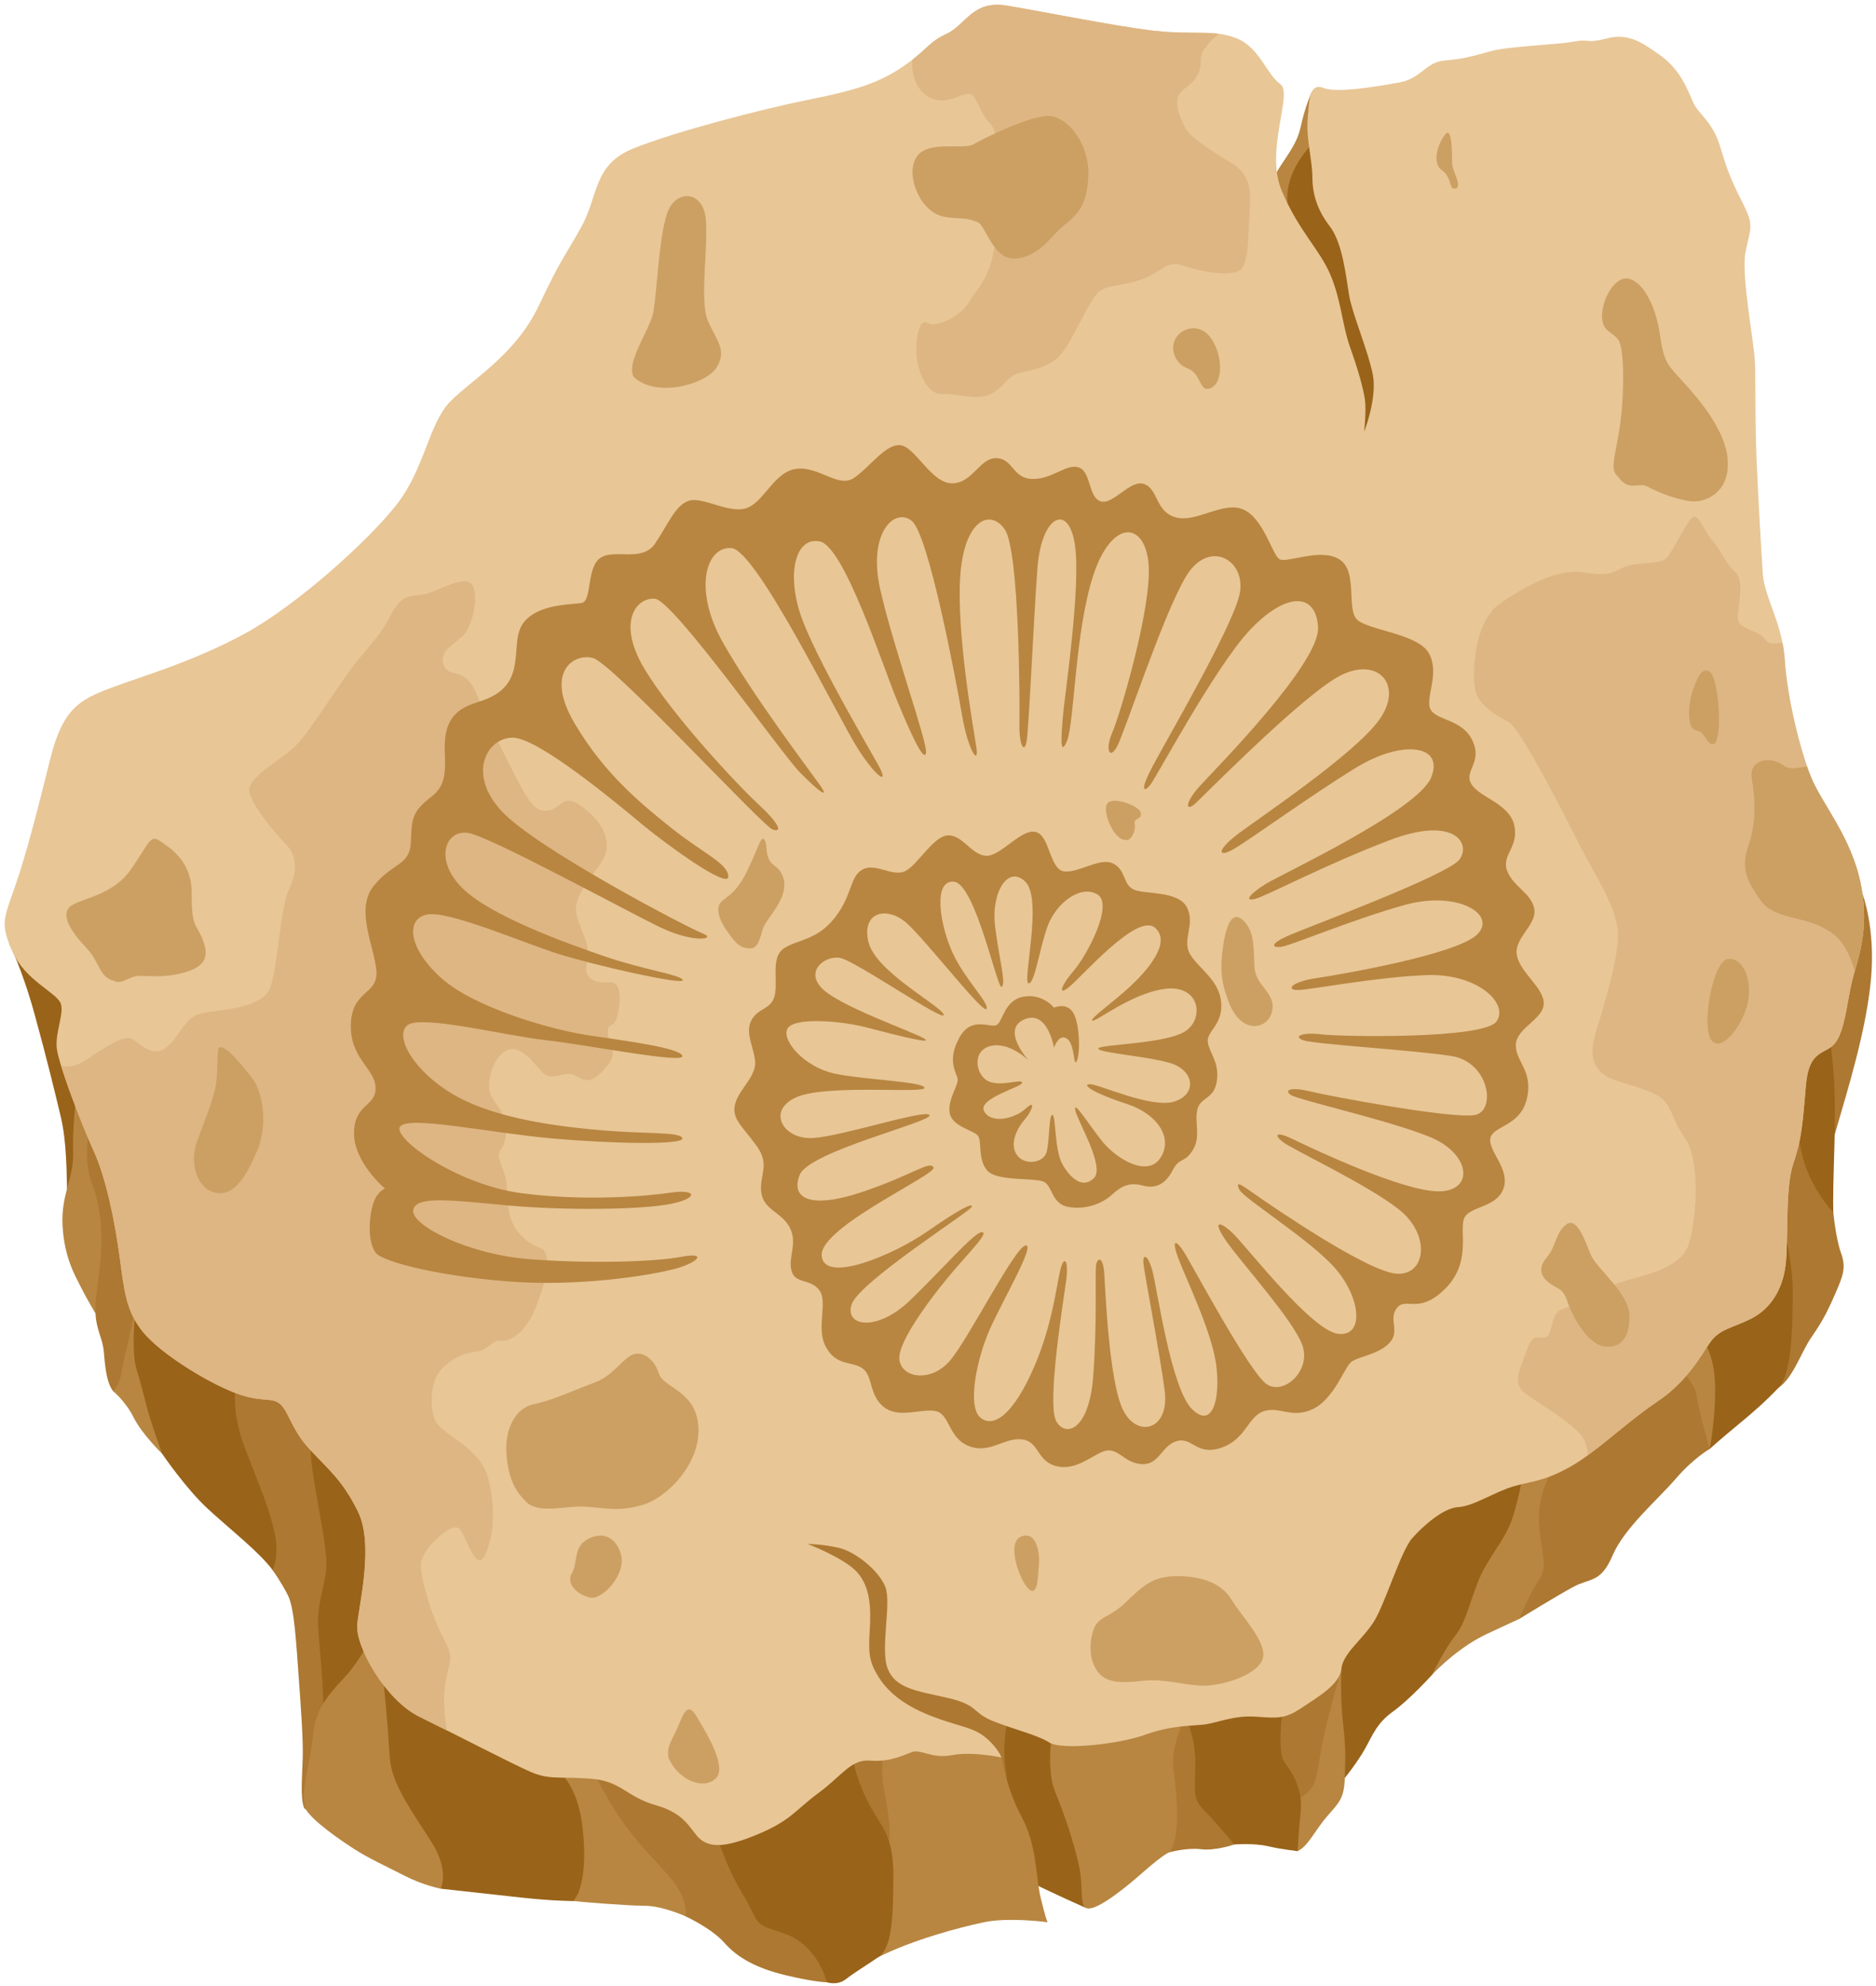 <?xml version="1.0" encoding="UTF-8"?>
<!DOCTYPE svg PUBLIC '-//W3C//DTD SVG 1.0//EN'
          'http://www.w3.org/TR/2001/REC-SVG-20010904/DTD/svg10.dtd'>
<svg height="2015" preserveAspectRatio="xMidYMid meet" version="1.0" viewBox="197.7 141.2 1903.9 2015.4" width="1904" xmlns="http://www.w3.org/2000/svg" xmlns:xlink="http://www.w3.org/1999/xlink" zoomAndPan="magnify"
><g clip-rule="evenodd" fill-rule="evenodd"
  ><g
    ><g id="change1_1"
      ><path d="M2088.06,1048.13c0,0,13.47,34.78,8.69,86.76c-4.78,51.98-23.31,111.13-36.45,156.54 c-13.14,45.41-37.04-138.02-37.04-138.02S2072.85,1054.83,2088.06,1048.13z" fill="#ad7832"
      /></g
      ><g id="change2_1"
      ><path d="M2052.53,1174.33c0,0,6.57,46.61,7.17,72.3c0.6,25.69,0.6,37.05-0.6,75.28c-1.2,38.24-0.6,49.59-0.6,49.59 s-11.95,20.31-36.45-13.14C1997.56,1324.9,1995.17,1193.45,2052.53,1174.33z" fill="#996319"
      /></g
      ><g id="change1_2"
      ><path d="M2020.87,1256.18c-1.2,5.38,0.6,49,11.95,75.29c11.35,26.29,25.69,40.03,25.69,40.03s2.39,26.29,7.77,41.23 c5.38,14.94,2.39,22.7-5.98,41.82c-8.36,19.12-13.14,28.08-23.9,43.62c-10.76,15.54-18.53,41.23-33.46,51.39 c-14.94,10.16-38.24-138.02-38.24-138.02S1992.19,1266.94,2020.87,1256.18z" fill="#ad7832"
      /></g
      ><g id="change2_2"
      ><path d="M2001.75,1363.14c0,0,15.54,49.6,15.54,88.43s-1.2,84.25-14.34,97.99c-13.14,13.74-24.5,23.9-41.23,37.64 c-16.73,13.74-28.68,24.5-28.68,24.5s-51.39-76.48-47.2-97.39C1890.02,1493.39,1977.85,1372.1,2001.75,1363.14z" fill="#996319"
      /></g
      ><g id="change3_2"
      ><path d="M1923.47,1498.17c0,0,13.75,13.15,14.94,46.61c1.19,33.46-5.38,66.92-5.38,66.92l-30.47-2.39l-42.42-87.23 L1923.47,1498.17z" fill="#b88641"
      /></g
      ><g id="change1_3"
      ><path d="M1893,1523.27c0,0,23.3,14.34,26.89,35.25c3.58,20.91,13.14,53.18,13.14,53.18s-16.73,9.56-34.65,30.47 c-17.92,20.91-51.98,49.59-63.93,77.67c-11.95,28.08-22.7,22.71-39.43,31.67c-16.73,8.96-55.57,32.86-55.57,32.86 s-44.81-100.38-19.72-144C1744.83,1596.76,1893,1523.27,1893,1523.27z" fill="#ad7832"
      /></g
      ><g id="change3_3"
      ><path d="M1784.86,1615.88c-3.58,1.79-27.48,35.85-25.09,70.51c2.39,34.65,9.56,43.61,0,57.95 c-9.56,14.34-20.31,40.03-20.31,40.03s-5.38,2.39-32.27,14.94c-26.89,12.55-49.59,34.66-56.17,41.83 c-6.57,7.17-2.39-55.57,4.78-81.26c7.17-25.69,59.15-144.59,59.15-144.59L1784.86,1615.88z" fill="#b88641"
      /></g
      ><g id="change2_3"
      ><path d="M1744.83,1629.62c0,0-4.18,28.08-11.95,51.98c-7.77,23.9-25.69,40.03-35.85,66.92 c-10.16,26.89-11.95,39.44-22.71,53.18c-10.76,13.74-23.3,39.43-23.3,39.43s-22.71,25.1-39.43,37.04 c-16.73,11.95-20.91,24.49-28.68,38.24c-7.77,13.74-20.32,29.28-20.32,29.28s-43.02-78.86-36.45-111.73 C1532.72,1801.1,1583.5,1632.61,1744.83,1629.62z" fill="#996319"
      /></g
      ><g id="change3_4"
      ><path d="M1559.13,1834.89c0,0-1.32,30.15,1.67,55.24c2.99,25.09,2.39,34.65,1.79,55.57 c-0.6,20.91-5.98,25.1-17.93,38.84c-11.95,13.74-19.72,31.07-29.87,35.25s-48.4-71.1-48.4-71.1S1534.51,1830.38,1559.13,1834.89z" fill="#b88641"
      /></g
      ><g id="change1_4"
      ><path d="M1559.13,1834.89c0,0-13.28,45.68-19.25,75.56c-5.97,29.87-4.78,40.03-14.34,48.99 c-9.56,8.96-20.91,14.94-24.5,13.74c-3.58-1.2-30.47-109.34-29.28-113.53C1472.97,1855.47,1519.57,1814.24,1559.13,1834.89z" fill="#ad7832"
      /></g
      ><g id="change2_4"
      ><path d="M1500.45,1869.21c0,0-7.76,49,1.2,60.95c8.96,11.95,18.52,28.08,16.13,50.19 c-2.39,22.11-2.99,39.44-2.99,39.44s-14.34-1.2-29.87-4.78c-15.54-3.58-34.66-1.79-34.66-1.79s-50.19-9.56-60.94-35.25 c-10.76-25.69-13.74-111.73-13.74-111.73S1485.52,1851.89,1500.45,1869.21z" fill="#996319"
      /></g
      ><g id="change1_5"
      ><path d="M1398.28,1878.77c0,0,13.15,22.11,12.55,53.18c-0.6,31.07-2.39,35.25,10.16,47.8 c12.55,12.55,29.28,33.46,29.28,33.46s-19.12,6.58-33.46,4.78c-14.34-1.8-31.67,2.98-31.67,2.98s-29.28-35.25-32.86-51.98 C1348.69,1952.26,1355.86,1872.8,1398.28,1878.77z" fill="#ad7832"
      /></g
      ><g id="change2_5"
      ><path d="M1300.29,2077.74c0,0-38.24-16.73-59.75-28.08c-21.51-11.35-63.93-150.57-48.99-181.64 c14.94-31.07,83.65-1.19,83.65-1.19S1332.56,2010.22,1300.29,2077.74z" fill="#996319"
      /></g
      ><g id="change3_5"
      ><path d="M1400.7,1883.5c0,0-14.96,29.33-11.97,53.23c2.98,23.9,4.78,46,2.98,61.54c-1.79,15.54-6.57,22.7-6.57,22.7 s-3.58-0.59-28.68,21.51c-25.1,22.1-48.62,38.59-56.17,35.25c-7.54-3.34-2.38-20.31-7.77-44.21c-5.38-23.9-14.34-50.19-23.9-73.49 c-9.56-23.3-2.99-62.13-2.39-65.72C1266.83,1890.72,1393.96,1849.2,1400.7,1883.5z" fill="#b88641"
      /></g
      ><g id="change1_6"
      ><path d="M1223.81,1876.38c0,0-10.75,26.29-5.38,60.94c5.38,34.65-10.61,46.77-10.61,46.77 s-130.39-102.34-151.31-135.8c-20.91-33.46-74.69-153.56-48.99-166.7C1033.22,1668.46,1226.2,1827.39,1223.81,1876.38z" fill="#ad7832"
      /></g
      ><g id="change3_6"
      ><path d="M1214.18,1924.91c0,0,4.85,31.54,20.39,60.22s14.34,60.94,19.12,81.26c4.78,20.32,7.17,25.69,7.17,25.69 s-38.83-5.38-64.53,0c-25.69,5.38-72.3,17.93-106.95,35.25c-34.65,17.32-64.53-197.17-55.57-216.89 C1042.78,1890.72,1170.61,1892.11,1214.18,1924.91z" fill="#b88641"
      /></g
      ><g id="change1_7"
      ><path d="M1095.36,1914.03c0,0-5.38,20.31,0,46.01c5.38,25.69,8.36,55.57-1.2,74.09 c-9.56,18.52-59.75-103.97-56.16-112.93C1041.58,1912.23,1082.81,1908.05,1095.36,1914.03z" fill="#ad7832"
      /></g
      ><g id="change2_6"
      ><path d="M1062.49,1920.6c0,0,1.2,19.12,14.94,47.2c13.74,28.08,26.88,32.86,26.88,77.07 c0,44.21-1.79,73.5-14.94,82.46c-13.14,8.96-25.09,16.13-33.46,22.7c-8.37,6.57-19.12,2.99-19.12,2.99s-57.96-30.48-82.45-46.01 c-24.5-15.53-79.55-93.21-65.17-120.69C903.56,1958.84,1051.14,1906.26,1062.49,1920.6z" fill="#996319"
      /></g
      ><g id="change1_8"
      ><path d="M923.28,1998.27c0,0,8.96,33.47,28.08,65.13c19.12,31.67,7.17,28.68,41.82,40.03 c34.65,11.35,43.62,49.59,43.62,49.59s-11.95,0-41.83-7.17c-29.87-7.17-48.99-17.92-62.14-32.86 c-13.14-14.94-39.43-26.89-39.43-26.89s-64.53-43.02-84.84-60.94c-20.32-17.93-50.79-94.4-48.99-101.57 C761.36,1916.42,894,1927.77,923.28,1998.27z" fill="#ad7832"
      /></g
      ><g id="change3_7"
      ><path d="M796.61,1933.14c0,0,19.12,40.03,38.83,65.13c19.72,25.1,20.32,23.3,41.23,47.2 c20.91,23.9,16.73,40.63,16.73,40.63s-23.31-10.75-41.83-10.75s-67.51-4.18-72.29-4.78c-4.78-0.6-63.33-134.44-56.16-158.94 C730.29,1887.14,796.61,1933.14,796.61,1933.14z" fill="#b88641"
      /></g
      ><g id="change2_7"
      ><path d="M751.2,1931.35c0,0,31.34,6.26,37.78,65.87c6.44,59.61-9.69,73.35-9.69,73.35s-20.92,0-53.18-3.58 c-32.26-3.58-81.26-8.96-81.26-8.96s-56.76-56.76-73.49-99.78c-16.73-43.02,5.97-141.01,14.34-146.39 C594.06,1806.48,744.63,1899.09,751.2,1931.35z" fill="#996319"
      /></g
      ><g id="change3_8"
      ><path d="M1529.33,233.99c-0.94,2.15-6.77,14.24-11.85,37.24c-5.08,23-24.79,38.84-30.17,59.15 c-5.38,20.31,20.02,54.37,20.02,54.37s46-53.48,46.6-56.76C1554.53,324.7,1544.36,256.58,1529.33,233.99z" fill="#b88641"
      /></g
      ><g id="change2_8"
      ><path d="M1534.8,282.27c0,0-33.45,27.73-30.46,65.1c2.99,37.37-0.01,79.48-0.01,79.48s47.8,189.4,74.09,197.77 c26.29,8.36,70.51-56.77,69.91-60.95C1647.73,559.51,1550.52,303.58,1534.8,282.27z" fill="#996319"
      /></g
      ><g id="change2_9"
      ><path d="M206.79,1098.96c0,0,12.95,25.18,25.5,70.58c12.54,45.41,20.91,80.06,26.88,105.16 c5.98,25.1,5.97,55.57,6.57,85.44c0.6,29.87,29.28,28.08,30.47,24.5c1.2-3.58,35.85-157.74,35.85-157.74 S281.88,1075.73,206.79,1098.96z" fill="#996319"
      /></g
      ><g id="change3_9"
      ><path d="M277.1,1231.68c0,0-6.57,50.78-5.38,77.67c1.2,26.89-12.55,43.62-10.76,75.88 c1.79,32.26,12.55,50.19,18.53,62.14c5.97,11.95,14.94,26.89,14.94,26.89s31.67-29.88,40.03-56.17 C342.82,1391.81,303.98,1240.64,277.1,1231.68z" fill="#b88641"
      /></g
      ><g id="change1_9"
      ><path d="M290.24,1274.1c0,0-10,39.2,0,66.32c10.01,27.12,11.95,52.57,8.96,82.45c-2.99,29.88-5.38,35.25-4.78,51.39 c0.6,16.13,7.17,25.09,8.36,38.24c1.2,13.14,2.39,31.66,9.56,40.63c7.17,8.96,47.2-29.87,47.2-29.87S361.94,1297.4,290.24,1274.1z" fill="#ad7832"
      /></g
      ><g id="change3_10"
      ><path d="M335.65,1465.9c-0.6,3.58-12.54,55.57-14.94,68.71c-2.39,13.14-8.36,18.52-8.36,18.52 s12.55,10.16,20.91,26.89c8.36,16.73,28.68,36.45,28.68,36.45l21.51-54.97C383.45,1561.49,353.58,1470.68,335.65,1465.9z" fill="#b88641"
      /></g
      ><g id="change2_10"
      ><path d="M335.65,1465.9c0,0-5.98,44.81,0.6,65.72c6.57,20.91,8.96,34.66,13.74,49.59 c4.78,14.94,11.95,35.25,11.95,35.25s23.9,35.25,46.61,56.17c22.7,20.91,51.98,43.62,65.72,62.14 c13.74,18.52,37.05-23.3,37.05-23.3l-20.91-203.15C490.4,1508.32,363.13,1453.94,335.65,1465.9z" fill="#996319"
      /></g
      ><g id="change1_10"
      ><path d="M439.02,1535.8c0,0-10.75,28.68,7.17,75.28c17.92,46.61,22.71,56.17,29.28,82.45 c6.57,26.29-1.2,41.23-1.2,41.23s8.96,12.55,15.54,25.69c6.57,13.14,8.36,49,10.75,81.26c2.39,32.26,4.78,65.72,4.18,84.24 c-0.6,18.53-2.39,39.44,1.19,49.59c3.59,10.16,54.37-11.35,54.37-11.35s22.7-346.55,20.31-352.52 C578.23,1605.71,491.66,1520.51,439.02,1535.8z" fill="#ad7832"
      /></g
      ><g id="change2_11"
      ><path d="M513.11,1578.23c-1.2,3.58-2.99,31.07,4.18,72.29c7.17,41.23,13.74,71.7,10.76,88.43 c-2.99,16.73-8.37,33.47-7.77,50.79c0.6,17.32,8.37,80.66,4.18,106.35c-4.18,25.69,56.15-56.74,61.23-84.24 C590.78,1784.36,603.93,1582.41,513.11,1578.23z" fill="#996319"
      /></g
      ><g id="change3_11"
      ><path d="M577.04,1799.9c0,0-15.54,28.08-28.68,42.42c-13.15,14.34-30.47,31.07-32.86,57.96 c-2.39,26.89-14.57,65.51-7.58,77.27c6.99,11.76,34.47,30.88,49.41,40.44c14.94,9.56,32.26,17.33,50.79,26.89 c18.52,9.56,36.74,13.16,36.74,13.16s9.26-17.93-9.26-47.21c-18.52-29.28-40.63-58.56-42.42-85.44 C591.38,1898.48,585.69,1811.85,577.04,1799.9z" fill="#b88641"
      /></g
    ></g
    ><g id="change4_1"
    ><path d="M259,1159.33c-4.78-11.15-35.85-23.1-48.59-51.78c-12.75-28.68-9.56-32.66,2.39-66.92 c11.95-34.26,23.1-78.86,35.85-129.85c12.75-50.99,30.28-59.75,62.14-71.7c31.86-11.95,82.85-26.29,135.43-54.97 c52.58-28.68,125.08-94.01,153.75-130.65c28.68-36.64,32.66-82.05,54.17-104.36c21.51-22.31,66.12-47.01,90.02-97.19 c23.9-50.19,24.7-47,43.02-79.66c18.32-32.66,11.95-63.74,53.38-80.46c41.43-16.73,129.85-39.83,177.65-49.39 c47.8-9.56,70.9-16.73,95.6-33.46c24.7-16.73,25.5-24.7,44.61-33.46c19.12-8.76,26.29-34.25,60.55-28.68 c34.26,5.58,108.34,20.71,148.97,25.49c40.63,4.78,62.14-1.59,85.24,7.97c23.1,9.56,30.27,36.64,43.82,46.2 c13.54,9.56-15.93,66.92,1.59,108.35s38.24,58.95,49.39,85.24c11.15,26.29,11.95,50.99,19.92,73.29 c7.97,22.3,13.54,42.22,15.14,53.37c1.59,11.15-0.79,32.66-0.79,32.66s13.54-34.25,8.76-58.15c-4.78-23.9-20.71-61.34-23.9-79.67 c-3.19-18.32-6.37-53.37-19.91-70.9c-13.54-17.53-17.52-34.26-17.52-50.19c0-15.93-6.37-39.04-4.78-58.16 c1.59-19.12,1.59-37.44,15.93-31.86c14.34,5.58,54.97-1.59,77.28-5.58c22.3-3.99,26.29-20.71,46.2-22.31 c19.92-1.59,29.47-4.78,47-9.56c17.53-4.78,66.92-6.37,83.65-9.56c16.73-3.19,11.95,2.39,33.46-3.19 c21.51-5.58,35.06,3.19,54.97,17.53c19.92,14.34,27.09,34.26,32.66,47c5.58,12.74,19.92,19.12,27.88,46.2 c7.96,27.08,13.54,38.24,23.9,58.95c10.36,20.71,6.37,23.11,1.59,47c-4.78,23.9,8.77,90.82,9.56,112.33 c0.8,21.51,0,58.95,1.59,97.19c1.59,38.24,4.78,93.2,6.37,117.1c1.59,23.9,19.91,50.19,22.3,87.63 c2.39,37.44,15.14,90.02,26.29,117.9c11.15,27.88,41.42,61.34,50.98,109.94c9.56,48.6-4.78,78.87-9.56,100.38 c-4.78,21.51-7.17,48.6-16.73,60.55c-9.56,11.95-26.29,5.58-29.48,42.22c-3.19,36.64-3.98,54.17-12.75,79.67 c-8.77,25.49-4.78,78.07-7.97,103.56c-3.19,25.49-15.93,44.61-35.05,54.17c-19.12,9.56-31.87,10.36-41.43,23.9 c-9.56,13.54-23.1,39.83-54.17,60.55c-31.07,20.71-61.34,50.98-88.43,66.12c-27.08,15.13-39.83,14.34-58.15,19.91 s-39.83,19.92-54.97,20.71c-15.14,0.8-35.85,19.12-47,31.86c-11.15,12.75-27.08,65.32-38.24,83.65 c-11.15,18.33-31.86,32.66-33.46,48.6s-23.9,28.68-40.63,39.83c-16.73,11.15-23.9,10.36-46.21,8.77 c-22.3-1.59-39.04,6.37-52.58,7.97c-13.54,1.59-33.46,0.8-59.75,10.36c-26.29,9.56-84.45,15.93-97.19,7.97 c-12.74-7.97-34.25-12.74-56.56-21.51c-22.31-8.77-15.14-16.73-47-23.9c-31.86-7.17-52.58-9.56-60.55-29.48 c-7.97-19.92,3.99-66.12-2.39-82.85c-6.37-16.73-30.27-35.85-47-39.83c-16.73-3.98-31.86-3.98-31.86-3.98s37.44,14.34,50.19,28.68 c12.75,14.34,14.34,34.26,12.75,58.95c-1.59,24.7,0,32.66,8.76,47c8.77,14.34,24.7,28.68,53.38,39.83 c28.68,11.15,42.23,11.15,54.97,21.51c12.74,10.36,16.73,20.71,16.73,20.71s-29.48-6.37-50.19-2.39 c-20.71,3.98-31.87-6.37-40.63-3.19c-8.76,3.19-22.3,10.36-42.22,8.76c-19.92-1.59-27.89,14.34-52.58,32.66 c-24.7,18.32-27.89,27.89-62.14,42.22c-34.25,14.34-48.59,12.75-58.15,4.78c-9.56-7.97-13.54-25.49-44.61-34.26 c-31.07-8.77-35.05-24.7-66.92-27.09c-31.87-2.39-41.43,1.6-61.34-7.17c-19.92-8.77-78.07-39.03-112.32-55.77 c-34.26-16.73-65.33-71.7-62.94-94.01c2.39-22.3,16.73-81.26,0.8-113.92c-15.93-32.66-31.07-43.82-49.39-63.73 c-18.33-19.92-20.71-37.44-29.48-45.41c-8.77-7.97-18.32-0.79-47-11.95c-28.68-11.15-74.89-39.83-92.41-61.34 c-17.52-21.51-19.12-42.22-23.9-77.27c-4.78-35.05-13.54-78.87-26.29-106.75c-12.75-27.88-35.85-88.43-37.44-104.36 C253.43,1188.8,262.99,1168.89,259,1159.33z" fill="#e8c696"
    /></g
    ><g id="change5_1"
    ><path d="M1123.44,201.97c15.71-12.17,18.73-19.05,34.98-26.5c19.12-8.76,26.29-34.25,60.55-28.68 c34.26,5.58,108.34,20.71,148.97,25.49c29.77,3.5,49.27,1.01,66.66,3.2c-8.7,7.27-18.06,16.96-18.06,25.06 c0,15.14-4.78,21.91-17.13,31.07c-12.35,9.16-5.98,24.7,0.4,37.84c6.37,13.15,32.67,27.49,49.79,38.64 c17.13,11.15,17.93,27.48,16.33,48.99c-1.59,21.51-0.4,45.41-7.57,56.17c-7.17,10.76-45.8,2.79-60.94-2.79 c-15.14-5.58-22.31,7.97-42.22,14.74c-19.92,6.77-29.87,4.38-41.03,11.15c-11.15,6.77-28.68,56.17-44.22,68.91 c-15.53,12.75-35.85,11.95-44.21,17.13c-8.36,5.18-12.74,15.94-26.69,20.32c-13.94,4.38-29.88-2.39-45.01-1.59 c-15.14,0.79-25.5-22.31-26.29-41.43c-0.8-19.12,3.98-35.85,11.55-30.67c7.57,5.18,33.06-6.37,41.43-20.71 c8.36-14.34,25.5-26.3,27.89-73.3c2.39-47,6.77-94.01-5.98-108.35c-12.75-14.34-12.74-26.69-19.91-29.88 c-7.17-3.19-22.31,11.95-40.23,3.99C1128.19,234.4,1122.51,217.89,1123.44,201.97L1123.44,201.97z M2006.89,793.49 c1.12,5.62,1.95,11.51,2.35,17.71c2.39,37.44,15.14,90.02,26.29,117.9c11.15,27.88,41.42,61.34,50.98,109.94 c9.56,48.6-4.78,78.87-9.56,100.38c-4.78,21.51-7.17,48.6-16.73,60.55c-9.56,11.95-26.29,5.58-29.48,42.22 c-3.19,36.64-3.98,54.17-12.75,79.67c-8.77,25.49-4.78,78.07-7.97,103.56c-3.19,25.49-15.93,44.61-35.05,54.17 c-19.12,9.56-31.87,10.36-41.43,23.9c-9.56,13.54-23.1,39.83-54.17,60.55c-24.3,16.2-48.11,38.24-70.29,54.32 c-0.02-7.61-1.97-16.08-8.57-22.85c-15.93-16.33-43.81-31.47-55.77-41.03c-11.95-9.56-4.78-22.7,1.99-41.43 c6.77-18.72,9.95-13.94,18.72-14.34c8.77-0.4,5.18-25.1,17.53-28.68c12.35-3.58,35.45-18.32,56.56-26.29 c21.11-7.97,64.13-12.75,72.49-40.63c8.36-27.88,10.76-84.85-3.58-105.96c-14.34-21.11-13.15-31.07-23.9-41.03 c-10.75-9.96-44.61-15.54-56.56-22.71c-11.95-7.17-16.73-19.92-12.35-37.84c4.38-17.93,27.48-84.05,23.9-111.53 c-3.58-27.48-25.09-58.16-39.43-86.84s-59.75-117.5-70.9-123.08c-11.15-5.58-29.88-16.74-33.86-31.07 c-3.98-14.34-2.39-70.1,24.3-88.83c26.69-18.72,59.36-35.85,83.65-32.27c24.29,3.58,27.48,2.39,41.03-4.38 c13.54-6.77,36.65-2.79,44.21-9.56c7.57-6.77,21.91-40.23,27.88-42.22c5.98-1.99,10.76,14.34,19.52,24.3 c8.76,9.96,13.54,23.5,23.1,31.87c9.56,8.37,2.79,32.66,2.39,45.81c-0.4,13.15,19.92,11.15,28.28,22.71 C1993.86,796.19,2000.15,794.3,2006.89,793.49L2006.89,793.49z M650.95,1897.36c-10.1-5.08-19.67-9.87-27.87-13.87 c-34.26-16.73-65.33-71.7-62.94-94.01c2.39-22.3,16.73-81.26,0.8-113.92c-15.93-32.66-31.07-43.82-49.39-63.73 c-18.33-19.92-20.71-37.44-29.48-45.41c-8.77-7.97-18.32-0.79-47-11.95c-28.68-11.15-74.89-39.83-92.41-61.34 c-17.52-21.51-19.12-42.22-23.9-77.27c-4.78-35.05-13.54-78.87-26.29-106.75c-9.65-21.11-25.23-60.93-32.93-85.95 c6.59,1.21,15.22,0.48,24.96-6.06c21.91-14.74,38.24-24.7,45.81-21.91c7.57,2.79,20.31,19.91,34.65,9.96 c14.34-9.96,18.72-30.27,35.45-35.05c16.73-4.78,63.73-3.58,71.7-27.48c7.97-23.9,9.56-79.27,18.72-98.79 c9.16-19.52,7.57-34.65-2.79-45.41c-10.36-10.76-34.26-38.64-37.44-53.38c-3.19-14.74,31.87-31.87,47-47 c15.14-15.14,48.19-68.91,63.33-87.24c15.14-18.32,23.1-25.89,32.66-44.21c9.56-18.32,15.54-20.31,30.27-21.51 c14.74-1.2,43.82-21.11,52.18-11.15c8.36,9.96,1.19,41.82-7.57,51.38c-8.76,9.56-25.89,15.93-20.71,30.67 c5.18,14.74,21.51,0,33.86,30.28c12.35,30.27,29.48,64.53,41.83,88.03c12.35,23.5,19.52,32.66,32.66,29.08 c13.14-3.58,13.14-18.32,34.26-1.99c21.11,16.33,28.32,36.49,19.12,52.18c-9.2,15.69-24.3,29.88-27.09,46.61 c-2.79,16.73,16.55,36.69,11.06,57.38c-5.48,20.69,13.24,21.08,23.99,20.69c10.75-0.4,10.36,19.12,6.77,33.86 c-3.58,14.74-11.28,4.63-9.56,19.52c1.72,14.89,12.35,17.53-4.38,35.45c-16.73,17.93-21.51,7.97-31.07,4.78 c-9.56-3.19-21.51,5.97-29.48-0.8c-7.97-6.77-21.91-29.88-36.64-24.3c-14.74,5.58-20.71,29.48-18.72,41.83 c1.99,12.35,18.85,19.76,16.79,42.54c-2.06,22.78-11.62,14.02-5.24,31.15c6.37,17.13,5.74,19.04,7.45,42.39 c1.71,23.34,16.45,36.88,31.98,42.86c15.54,5.98,4.39,39.04-4.38,61.34c-8.77,22.31-23.9,34.26-34.66,33.06 c-10.75-1.2-11.15,9.16-25.89,11.15c-14.74,1.99-24.3,7.17-35.05,17.92c-10.75,10.76-12.35,38.24-5.98,52.18 c6.37,13.94,45.41,27.09,53.38,57.36c7.97,30.27,6.37,58.95-2.79,78.47c-9.16,19.52-18.32-16.73-25.89-25.89 c-7.57-9.16-36.25,19.12-39.04,32.66c-2.79,13.55,11.55,58.16,23.1,79.27c11.55,21.11,4.38,22.3,1.2,45.81 C647.32,1865.89,648.54,1880.45,650.95,1897.36z" fill="#deb683"
    /></g
    ><g id="change6_1"
    ><path d="M1245.67,1755.97c-9.56,0-28.28-47.79-12.35-54.97c15.93-7.17,19.92,15.13,18.72,28.68 C1250.85,1743.22,1251.25,1753.98,1245.67,1755.97z" fill="#cca063"
    /></g
    ><g id="change6_2"
    ><path d="M1307.01,1796.6c5.18-15.93,15.14-11.95,33.06-29.08c17.93-17.13,27.89-26.69,52.58-26.69 s45.01,7.17,54.97,23.9c9.96,16.73,37.44,44.21,31.47,60.55c-5.97,16.33-41.42,27.08-60.94,26.69c-19.52-0.4-38.64-7.57-62.14-4.78 c-23.5,2.79-35.85,0.8-43.42-8.36C1305.02,1829.66,1301.83,1814.52,1307.01,1796.6z" fill="#cca063"
    /></g
    ><g id="change6_3"
    ><path d="M1828.04,1507.81c-17.93-0.4-33.86-29.47-39.04-44.61c-5.18-15.14-8.36-12.35-18.32-19.52 c-9.96-7.17-11.95-15.94-2.79-26.69c9.16-10.75,8.77-25.09,19.52-33.06c10.75-7.97,18.72,15.54,24.7,30.27 c5.98,14.74,39.04,39.04,39.43,62.14C1851.93,1499.44,1842.38,1509,1828.04,1507.81z" fill="#cca063"
    /></g
    ><g id="change6_4"
    ><path d="M2080.3,1126.77c-3.96-13.99-10.38-28.34-20.82-36.82c-25.49-20.71-59.75-13.54-74.89-35.05 c-15.14-21.51-19.91-33.46-11.95-56.56c7.96-23.1,6.37-47,3.19-66.92c-3.19-19.92,19.12-23.11,31.86-13.55 c6.89,5.17,14.48,2.42,24.16,1.32c1.23,3.55,2.46,6.87,3.67,9.9c11.15,27.88,41.42,61.34,50.98,109.94 C2094.34,1078.81,2086.15,1106.3,2080.3,1126.77z" fill="#cca063"
    /></g
    ><g id="change6_5"
    ><path d="M1937.2,1199.1c-14.74-6.77-1.99-84.45,15.14-84.84c17.13-0.4,24.7,26.69,18.33,48.6 C1964.29,1184.76,1946.36,1205.87,1937.2,1199.1z" fill="#cca063"
    /></g
    ><g id="change6_6"
    ><path d="M1938,895.97c-8.36,3.19-8.36-11.95-18.72-13.54c-10.36-1.59-7.57-27.88-3.99-38.64 c3.58-10.76,9.16-27.48,17.93-20.71C1941.98,829.84,1946.36,887.21,1938,895.97z" fill="#cca063"
    /></g
    ><g id="change6_7"
    ><path d="M1840.02,625.1c-8.76-7.57-3.19-18.72,1.59-49.79c4.78-31.07,5.18-81.26-1.59-89.62 c-6.77-8.37-15.93-7.97-16.33-23.5c-0.4-15.53,12.75-42.62,28.28-37.84c15.53,4.78,27.08,31.07,30.67,57.36 c3.59,26.29,8.36,30.27,17.92,41.03c9.56,10.75,47,48.2,50.59,83.25c3.59,35.05-22.7,46.21-38.64,43.82 c-15.93-2.39-33.06-9.56-42.62-14.74C1860.33,629.88,1851.57,641.03,1840.02,625.1z" fill="#cca063"
    /></g
    ><g id="change6_8"
    ><path d="M1675.91,332.32c-8.76,2.79-3.19-9.95-14.74-18.32c-11.55-8.37-2.39-30.28,3.99-37.05 c6.37-6.77,6.37,21.11,6.37,29.48C1671.53,314.8,1681.49,328.74,1675.91,332.32z" fill="#cca063"
    /></g
    ><g id="change6_9"
    ><path d="M1425.37,535.46c-10.76,3.58-7.97-14.74-22.31-20.32c-14.34-5.58-18.72-22.31-10.75-32.66 c7.97-10.36,27.09-13.55,37.44,6.77C1440.11,509.57,1436.92,532.28,1425.37,535.46z" fill="#cca063"
    /></g
    ><g id="change6_10"
    ><path d="M1188.37,366.17c-16.33-7.17-32.67,1.2-48.2-13.14c-15.53-14.34-22.71-43.02-9.56-55.77 c13.15-12.75,45.41-3.99,54.97-9.56c9.56-5.58,58.16-29.87,77.28-28.68s40.63,28.68,39.43,60.55 c-1.2,31.87-12.75,40.63-25.49,50.99c-12.75,10.36-24.61,31.57-48.6,33.06C1204.22,405.11,1197.93,366.96,1188.37,366.17z" fill="#cca063"
    /></g
    ><g id="change6_11"
    ><path d="M840.62,523.49c-7.96-14.34,16.34-47.4,19.92-64.93c3.58-17.52,5.58-75.28,13.94-100.38 c8.36-25.1,36.64-24.3,39.43,5.18c2.79,29.48-6.77,83.65,2.39,103.97c9.16,20.31,19.12,29.48,8.76,46.61 C914.71,531.06,863.33,545.8,840.62,523.49z" fill="#cca063"
    /></g
    ><g id="change6_12"
    ><path d="M313.64,1136.91c-16.33-4.38-13.94-18.33-28.68-33.86c-14.74-15.53-27.49-34.26-15.14-42.62 c12.35-8.36,42.23-10.36,60.95-37.44c18.72-27.09,19.11-35.05,29.07-28.28c9.96,6.77,32.66,20.31,32.26,53.77 c-0.4,33.46,4.78,30.67,10.76,45.41c5.98,14.74,5.98,27.08-16.73,33.86c-22.71,6.77-38.24,3.19-48.6,3.98 C327.18,1132.53,321.61,1140.49,313.64,1136.91z" fill="#cca063"
    /></g
    ><g id="change6_13"
    ><path d="M419.6,1204.62c5.98-4.38,23.9,17.93,34.26,31.47c10.36,13.54,15.94,47,4.38,73.69 c-11.55,26.69-23.9,46.21-42.62,41.83c-18.72-4.38-25.49-30.67-18.72-50.19c6.77-19.52,15.93-40.63,19.12-56.16 C419.2,1229.72,417.21,1208.21,419.6,1204.62z" fill="#cca063"
    /></g
    ><g id="change6_14"
    ><path d="M796.44,1762.65c-16.73-4.38-23.9-16.33-18.32-25.09c5.58-8.77,1.59-25.09,13.94-33.06 c12.35-7.97,28.68-7.57,35.45,13.14C834.28,1738.36,808.79,1765.44,796.44,1762.65z" fill="#cca063"
    /></g
    ><g id="change6_15"
    ><path d="M876.11,1925.57c-2.39-13.55,4.38-18.33,11.55-36.65c7.17-18.32,11.55-15.14,18.72-2.79 c7.17,12.35,29.48,47.8,17.93,59.75C912.75,1957.83,887.26,1949.47,876.11,1925.57z" fill="#cca063"
    /></g
    ><g id="change6_16"
    ><path d="M733.9,1667.46c-13.54-11.95-20.32-25.49-22.31-50.19c-1.99-24.7,8.37-47.01,27.89-50.99 c19.52-3.98,42.62-15.14,60.55-21.51c17.93-6.37,26.68-20.71,37.04-27.48c10.36-6.77,24.3,1.99,29.08,17.53 c4.78,15.53,37.44,17.13,40.23,53.77c2.79,36.64-30.27,71.7-55.77,79.67c-25.49,7.97-41.42,2.79-60.15,1.99 C771.75,1669.45,748.24,1677.02,733.9,1667.46z" fill="#cca063"
    /></g
    ><g id="change6_17"
    ><path d="M958.57,1103.62c-11.95,0.6-18.13-10.96-23.5-18.12s-12.35-21.91-5.77-28.68c6.57-6.77,15.34-8.36,26.89-32.26 c11.55-23.9,13.94-36.65,17.52-30.67c3.58,5.98-0.8,18.33,9.96,25.89c10.76,7.57,12.75,21.11,6.37,34.26 c-6.37,13.15-14.34,20.71-17.52,28.28C969.32,1089.88,968.13,1104.62,958.57,1103.62z" fill="#cca063"
    /></g
    ><g id="change6_18"
    ><path d="M1339.77,993.49c-10.36,0.99-22.91-25.9-18.92-35.65c3.98-9.76,33.26,0.8,34.66,8.37 c1.39,7.57-7.77,4.58-6.18,11.55C1350.93,984.72,1344.95,995.88,1339.77,993.49z" fill="#cca063"
    /></g
    ><g id="change6_19"
    ><path d="M1445.53,1160.18c-7.57-19.52-10.36-32.26-6.37-59.35c3.98-27.09,11.55-35.45,21.91-23.9 c10.36,11.55,8.76,28.28,9.96,46.61c1.2,18.32,21.51,25.1,17.93,43.42C1485.36,1185.28,1459.09,1192.44,1445.53,1160.18z" fill="#cca063"
    /></g
    ><g id="change3_1"
    ><path d="M578.34,1412.03c-8.76-13.54-5.58-39.43-1.59-50.59c3.98-11.15,11.55-13.94,11.55-13.94 s-31.86-26.69-31.47-56.56c0.4-29.87,22.31-26.29,21.91-45.81c-0.4-19.52-26.29-29.48-25.1-64.53 c1.2-35.05,27.88-29.48,25.89-54.17c-1.99-24.7-21.91-62.14-2.79-86.04c19.12-23.9,37.04-20.32,37.84-45.01 c0.8-24.7,1.6-30.68,21.51-46.21c19.92-15.53,10.36-39.43,13.54-60.94c3.19-21.51,15.93-29.08,32.26-34.26 c16.33-5.18,32.66-12.75,37.44-34.66c4.78-21.91-0.8-39.43,15.53-52.18c16.33-12.75,42.23-12.35,52.98-13.94 c10.75-1.59,4.78-36.25,19.12-45.81c14.34-9.56,42.22,4.78,55.37-14.34c13.15-19.12,20.71-39.83,35.06-43.82 c14.34-3.98,43.02,15.14,60.15,6.77c17.13-8.36,26.69-36.64,48.99-39.04c22.3-2.39,41.83,19.52,57.36,9.56 c15.53-9.96,32.66-35.45,47.8-33.46c15.14,1.99,31.07,38.64,52.18,38.64c21.11,0,27.89-25.89,45.01-25.49 c17.13,0.4,16.33,20.71,36.64,21.11c20.32,0.4,35.05-16.33,47.4-11.55c12.35,4.78,9.16,30.27,21.91,34.26 c12.75,3.98,29.87-22.7,44.21-17.53c14.34,5.18,11.15,28.28,32.27,33.86c21.11,5.58,48.2-17.13,68.51-7.97 c20.31,9.16,29.08,45.41,36.25,50.19c7.17,4.78,41.03-11.55,60.54,0c19.52,11.55,7.57,49.4,17.93,60.95 c10.36,11.55,63.73,14.34,74.09,35.85c10.36,21.51-5.18,45.01,1.2,56.16c6.37,11.15,32.66,9.56,42.62,31.87 c9.96,22.31-9.56,30.27-1.19,43.82c8.36,13.54,38.64,19.52,43.42,41.83c4.78,22.31-13.54,29.87-7.17,46.21 c6.37,16.33,24.7,22.31,27.48,38.64c2.79,16.33-21.91,29.88-17.53,47.8c4.38,17.92,27.48,32.26,27.08,48.2s-27.48,24.3-28.28,41.43 c-0.8,17.13,17.93,26.29,11.15,54.97c-6.77,28.68-34.66,27.09-37.05,40.23c-2.39,13.15,20.71,31.46,13.14,51.38 c-7.56,19.92-36.24,17.13-40.23,31.07c-3.98,13.94,7.57,44.22-19.12,70.51c-26.69,26.29-39.44,7.57-48.6,19.12 c-9.16,11.55,3.58,23.5-7.57,35.45c-11.15,11.95-32.26,13.94-39.03,19.52s-17.52,37.84-39.04,47.8 c-21.51,9.96-33.06-3.19-49.4,1.99c-16.33,5.18-17.92,28.28-43.02,37.04c-25.09,8.77-29.48-10.75-45.01-6.77 c-15.53,3.98-17.92,23.9-35.05,23.5c-17.13-0.4-22.7-13.94-34.65-13.94s-29.48,20.71-51.39,16.33 c-21.91-4.38-18.32-25.1-36.25-27.48c-17.93-2.39-33.06,15.14-54.17,6.77c-21.11-8.36-19.12-32.26-33.46-35.45 c-14.34-3.19-37.04,7.97-52.58-3.98c-15.54-11.95-11.15-31.86-21.91-39.43c-10.76-7.57-26.29-1.99-37.05-21.51 c-10.76-19.52,2.39-45.41-6.77-57.76c-9.16-12.35-24.7-5.98-28.28-19.92c-3.58-13.94,6.37-27.48-1.59-43.42 c-7.97-15.93-26.68-17.92-29.07-35.85c-2.39-17.93,9.56-27.49-4.78-47.4c-14.34-19.92-26.29-27.88-21.51-43.42 c4.78-15.54,22.31-27.88,19.92-43.82c-2.39-15.93-10.36-28.68-3.19-41.03c7.17-12.35,20.71-9.96,23.5-25.89 c2.79-15.93-4.38-37.84,9.56-46.6c13.94-8.77,33.46-7.97,51.38-31.07c17.93-23.1,14.74-41.43,27.89-48.6 c13.14-7.17,30.67,7.97,43.42,1.59c12.75-6.37,28.68-35.85,43.42-36.25c14.74-0.4,23.5,19.52,38.24,20.72 c14.74,1.2,35.05-27.09,50.19-24.3c15.14,2.79,14.34,39.04,29.87,40.23c15.54,1.19,36.25-14.74,49.39-7.97 c13.15,6.77,9.56,21.11,20.71,26.29c11.15,5.18,45.41,0.79,54.17,18.32c8.77,17.53-5.97,33.46,3.59,48.2 c9.56,14.74,29.08,25.5,31.07,48.2c1.99,22.7-15.14,29.07-13.55,40.23c1.59,11.15,11.95,20.32,9.16,39.44 c-2.79,19.12-17.13,15.93-19.92,29.48c-2.79,13.54,3.98,27.48-4.78,41.03s-12.75,5.98-20.32,20.32 c-7.57,14.34-17.52,18.72-30.67,15.14c-13.14-3.58-21.51,0.8-31.07,9.56c-9.56,8.76-25.89,15.14-43.42,12.35 c-17.53-2.79-16.33-20.71-25.09-25.49c-8.77-4.78-48.6,0-58.16-11.95c-9.56-11.95-4.78-29.48-9.16-35.05 c-4.38-5.58-26.69-9.17-28.68-23.5c-1.99-14.34,9.96-28.28,7.97-35.05c-1.99-6.77-10.36-18.72,1.99-41.03 c12.35-22.31,31.47-9.16,37.84-12.75c6.37-3.59,7.57-25.1,27.09-28.68c19.52-3.58,31.07,11.15,31.07,11.15s12.75-5.98,19.52,5.18 c6.77,11.15,7.17,41.82,3.58,48.99c-3.58,7.17-1.59-17.13-9.96-22.71c-8.36-5.58-13.14,9.16-13.14,9.16s-6.37-39.04-30.28-28.68 c-23.9,10.36,4.38,41.43,4.38,41.43s-19.92-19.52-39.04-14.34s-14.34,30.28-1.2,35.85c13.14,5.57,33.46-3.18,33.86,1.2 c0.4,4.38-45.81,15.93-38.64,29.08s31.07,7.57,42.22-2.79c11.15-10.36,5.98,3.19-0.79,10.76c-6.77,7.57-15.94,23.5-8.77,35.45 c7.17,11.95,28.28,9.96,31.07-3.19c2.79-13.14,1.99-36.64,5.58-36.64c3.58,0,1.99,35.46,9.96,49.79 c7.97,14.34,20.71,25.89,32.26,14.34c11.55-11.55-17.53-58.95-19.12-69.31c-1.59-10.36,15.14,17.13,28.28,33.06 c13.15,15.93,44.62,36.25,58.16,15.93s-3.19-45.01-34.26-54.97c-31.07-9.96-46.61-19.52-37.44-19.91 c9.16-0.4,62.54,25.1,86.04,17.53c23.5-7.57,19.91-31.86-4.38-39.04c-24.29-7.17-73.29-10.36-72.89-14.74 c0.4-4.38,72.1-4.38,90.02-18.72c17.93-14.34,11.55-46.21-22.31-41.83c-33.85,4.38-69.71,33.46-73.69,32.26 c-3.98-1.2,21.11-18.72,37.84-34.26s43.42-45.01,25.49-60.15c-17.93-15.14-74.09,49.79-86.83,60.15 c-12.75,10.36-7.96-1.99,4.78-16.73c12.74-14.74,41.03-67.32,23.5-77.28c-17.53-9.96-41.42,9.56-49.79,31.07 c-8.37,21.51-13.55,60.55-19.92,59.35c-6.37-1.2,14.74-85.64-3.19-103.17c-17.93-17.53-35.05,11.56-30.67,45.81 c4.38,34.26,11.15,56.96,6.77,60.94c-4.38,3.98-26.69-104.76-48.6-106.75c-21.91-1.99-13.94,45.01-1.2,72.5 c12.75,27.48,37.05,50.19,34.26,56.56c-2.79,6.37-61.74-70.11-81.26-87.24c-19.52-17.13-45.8-11.55-38.64,19.12 c7.17,30.67,74.49,65.33,76.48,74.09c1.99,8.76-90.42-55.37-105.56-57.76c-15.14-2.39-35.85,13.54-17.53,31.47 c18.32,17.92,90.42,43.02,102.77,50.19c12.35,7.17-27.88-3.18-56.96-10.75c-29.08-7.57-76.48-10.75-81.66,1.59 c-5.18,12.35,18.33,38.64,48.2,45.01c29.87,6.37,89.62,7.97,91.22,14.34c1.59,6.37-98.79-3.98-129.86,9.56 c-31.07,13.54-13.54,43.82,17.53,41.43c31.07-2.39,114.72-29.88,117.51-23.11c2.79,6.77-122.29,36.65-131.85,60.55 c-9.56,23.9,10.76,35.05,62.94,17.53c52.18-17.53,68.91-32.27,72.89-25.1c3.99,7.17-115.91,60.55-113.52,89.62 c2.39,29.08,72.89-0.8,106.75-24.3c33.86-23.5,46.21-29.47,45.81-25.49s-115.51,76.88-122.29,99.58 c-6.77,22.71,26.69,27.08,59.35-4.38c32.66-31.47,65.32-69.31,72.89-69.31c7.57,0-10.36,17.93-27.48,37.84 c-17.13,19.91-58.15,71.7-56.16,91.22c1.99,19.52,33.06,23.9,52.18,0.4c19.12-23.5,64.53-113.12,75.68-115.91 c11.15-2.79-21.51,52.97-35.45,83.65c-13.94,30.67-23.9,80.07-9.96,91.22c13.94,11.15,33.85-5.18,53.37-49.4 c19.52-44.21,23.5-84.05,27.48-100.38c3.99-16.33,8.77-9.96,5.98,10.76c-2.79,20.71-19.92,125.47-9.96,142.6 c9.96,17.13,33.46,7.97,37.44-45.41c3.98-53.38,1.99-102.77,2.79-111.93c0.8-9.16,7.17-10.75,8.36,6.37 c1.2,17.13,4.78,110.34,19.12,139.42c14.34,29.08,47.8,20.71,42.22-20.32c-5.57-41.03-20.71-119.1-21.51-128.66 c-0.8-9.56,4.38-9.56,9.16,7.97c4.78,17.53,18.72,119.1,40.23,140.21c21.51,21.11,29.08-12.35,24.3-46.21 c-4.78-33.86-31.87-89.23-38.64-107.95c-6.77-18.72-1.99-17.92,5.98-5.58c7.97,12.35,66.92,123.48,84.45,134.64 c17.53,11.15,45.01-14.34,35.85-39.83c-9.16-25.49-60.94-82.45-76.88-105.16c-15.93-22.71-6.38-21.11,7.57-7.17 c13.94,13.94,78.87,97.59,105.56,100.78s23.1-35.45-1.59-64.93c-24.7-29.48-95.2-72.89-98.79-81.66c-3.58-8.77,0.4-5.98,16.33,5.18 c15.93,11.15,114.72,79.27,144.2,80.47c29.48,1.19,33.86-39.84,1.59-65.33c-32.26-25.49-108.34-60.94-117.9-68.51 c-9.56-7.57-6.77-11.15,11.15-2.39s110.33,52.58,146.98,52.58c36.65,0,33.06-38.24-9.16-55.37 c-42.22-17.13-133.84-37.44-141.01-42.62c-7.17-5.18,1.59-7.97,19.12-3.59c17.53,4.38,148.18,29.08,168.89,23.9 c20.71-5.18,13.54-53.78-25.1-59.75c-38.64-5.97-139.42-11.95-150.17-15.93c-10.75-3.98-0.4-8.36,18.32-5.97 c18.72,2.39,165.31,5.18,178.05-13.14c12.74-18.33-19.52-48.6-70.1-47c-50.59,1.59-119.5,15.14-131.85,15.14 c-12.35,0-5.98-8.36,18.32-11.95c24.3-3.59,142.6-23.9,163.71-44.22c21.11-20.31-19.51-45.01-72.89-30.27 c-53.38,14.74-115.91,41.42-125.87,42.62c-9.96,1.2-11.15-3.19,6.77-11.15c17.93-7.97,161.72-61.34,174.07-77.27 c12.35-15.93-4.38-45.02-70.5-19.92c-66.12,25.1-125.47,56.96-137.02,59.75c-11.55,2.79-4.78-5.57,11.55-15.53 c16.33-9.96,153.36-74.09,167.3-107.55c13.94-33.46-29.08-39.04-76.48-9.96c-47.4,29.08-109.54,74.49-124.68,82.85 c-15.14,8.36-16.33,1.2,2.79-13.94c19.12-15.14,120.7-82.05,146.19-118.3c25.49-36.25-3.99-66.52-45.01-41.43 c-41.03,25.1-131.45,117.11-141.81,126.67c-10.36,9.56-11.55,0,4.38-17.53c15.93-17.52,121.89-124.28,119.9-160.92 c-1.99-36.64-33.47-35.05-68.91,2.39c-35.45,37.44-95.6,150.57-101.57,157.74c-5.98,7.17-11.55,7.17,3.58-21.11 c15.13-28.28,77.67-135.43,86.83-170.88c9.16-35.45-30.28-59.75-54.17-19.52c-23.9,40.23-62.54,159.73-70.11,172.88 c-7.56,13.15-11.94,1.99-4.38-15.13c7.57-17.13,40.63-128.27,36.64-171.28c-3.98-43.02-37.44-45.01-56.16,12.35 c-18.72,57.36-19.12,150.57-26.69,168.09c-7.57,17.53-5.58-7.57-3.98-26.29c1.59-18.72,18.72-132.24,11.95-174.07 c-6.77-41.83-33.86-28.28-37.84,24.3c-3.99,52.58-8.77,164.91-11.15,176.86c-2.39,11.95-7.57,2.79-7.17-17.93 c0.4-20.71,0-175.66-14.74-197.57c-14.74-21.91-41.83-9.96-45.41,48.2c-3.58,58.16,13.14,151.37,16.33,172.08 c3.19,20.71-8.36,3.58-14.34-31.47c-5.98-35.05-33.86-183.23-50.99-197.57c-17.13-14.34-45.01,11.55-32.26,68.91 c12.75,57.36,48.6,156.94,46.61,166.5c-1.99,9.56-14.34-16.73-29.48-53.38c-15.14-36.65-53.78-156.55-78.47-161.33 c-24.7-4.78-33.46,32.27-19.52,74.09s69.71,135.83,79.67,154.15c9.96,18.32-1.19,13.15-20.71-16.73 c-19.52-29.88-103.17-202.75-129.06-204.74c-25.89-1.99-39.04,41.82-8.76,95.6c30.27,53.78,87.63,129.46,98.39,144.6 s-0.4,7.57-19.92-12.35c-19.52-19.91-128.66-174.87-147.38-176.46c-18.72-1.59-39.04,23.5-10.76,70.9 c28.28,47.4,94.8,118.31,115.91,137.82c21.11,19.52,24.7,29.08,14.34,25.49c-10.36-3.59-162.52-168.9-182.43-174.07 c-19.92-5.18-48.99,14.74-18.72,66.12c30.27,51.39,67.31,81.66,98.78,106.75c31.47,25.09,57.36,35.85,57.36,48.99 c0,13.15-63.33-33.06-86.44-52.18c-23.11-19.12-106.36-89.23-132.64-88.83c-26.29,0.4-46.2,37.04-10.75,74.88 c35.45,37.85,189.21,118.31,203.94,123.88c14.74,5.58-8.77,10.36-43.42-6.37c-34.65-16.73-171.68-91.62-194.38-95.6 c-22.71-3.99-35.46,25.89-7.17,54.97c28.28,29.08,107.95,57.36,146.19,70.5c38.24,13.14,78.07,18.72,78.47,23.9 c0.4,5.18-88.43-14.74-126.27-26.69c-37.84-11.95-112.33-44.61-133.84-39.83c-21.51,4.78-18.33,34.66,15.14,64.53 c33.46,29.87,111.13,52.18,148.18,57.76c37.04,5.58,94.01,12.75,96.39,21.11c2.39,8.37-95.6-11.16-138.22-15.93 c-42.62-4.78-127.46-26.29-141.01-15.14c-13.55,11.15,6.77,47.8,49.39,71.7c42.62,23.9,107.54,31.47,150.57,35.06 c43.02,3.58,78.07,1.2,79.27,7.97c1.2,6.77-70.51,5.58-133.04,0c-62.54-5.58-147.38-23.9-153.75-11.55 c-6.37,12.35,58.95,58.95,124.28,67.32c65.32,8.36,127.46,2.79,151.76-0.8c24.3-3.58,28.28,5.58-1.19,11.55 c-29.48,5.98-107.95,6.77-164.91,1.59c-56.96-5.18-94.01-10.36-96.4,4.78c-2.39,15.14,55.37,45.02,118.7,49.79 c63.34,4.78,128.26,2.39,152.96-2.39c24.7-4.78,19.92,3.58,0,10.36c-19.91,6.77-94.4,19.52-166.1,15.14 C650.83,1437.92,584.71,1422.38,578.34,1412.03z" fill="#b88641"
    /></g
  ></g
></svg
>
